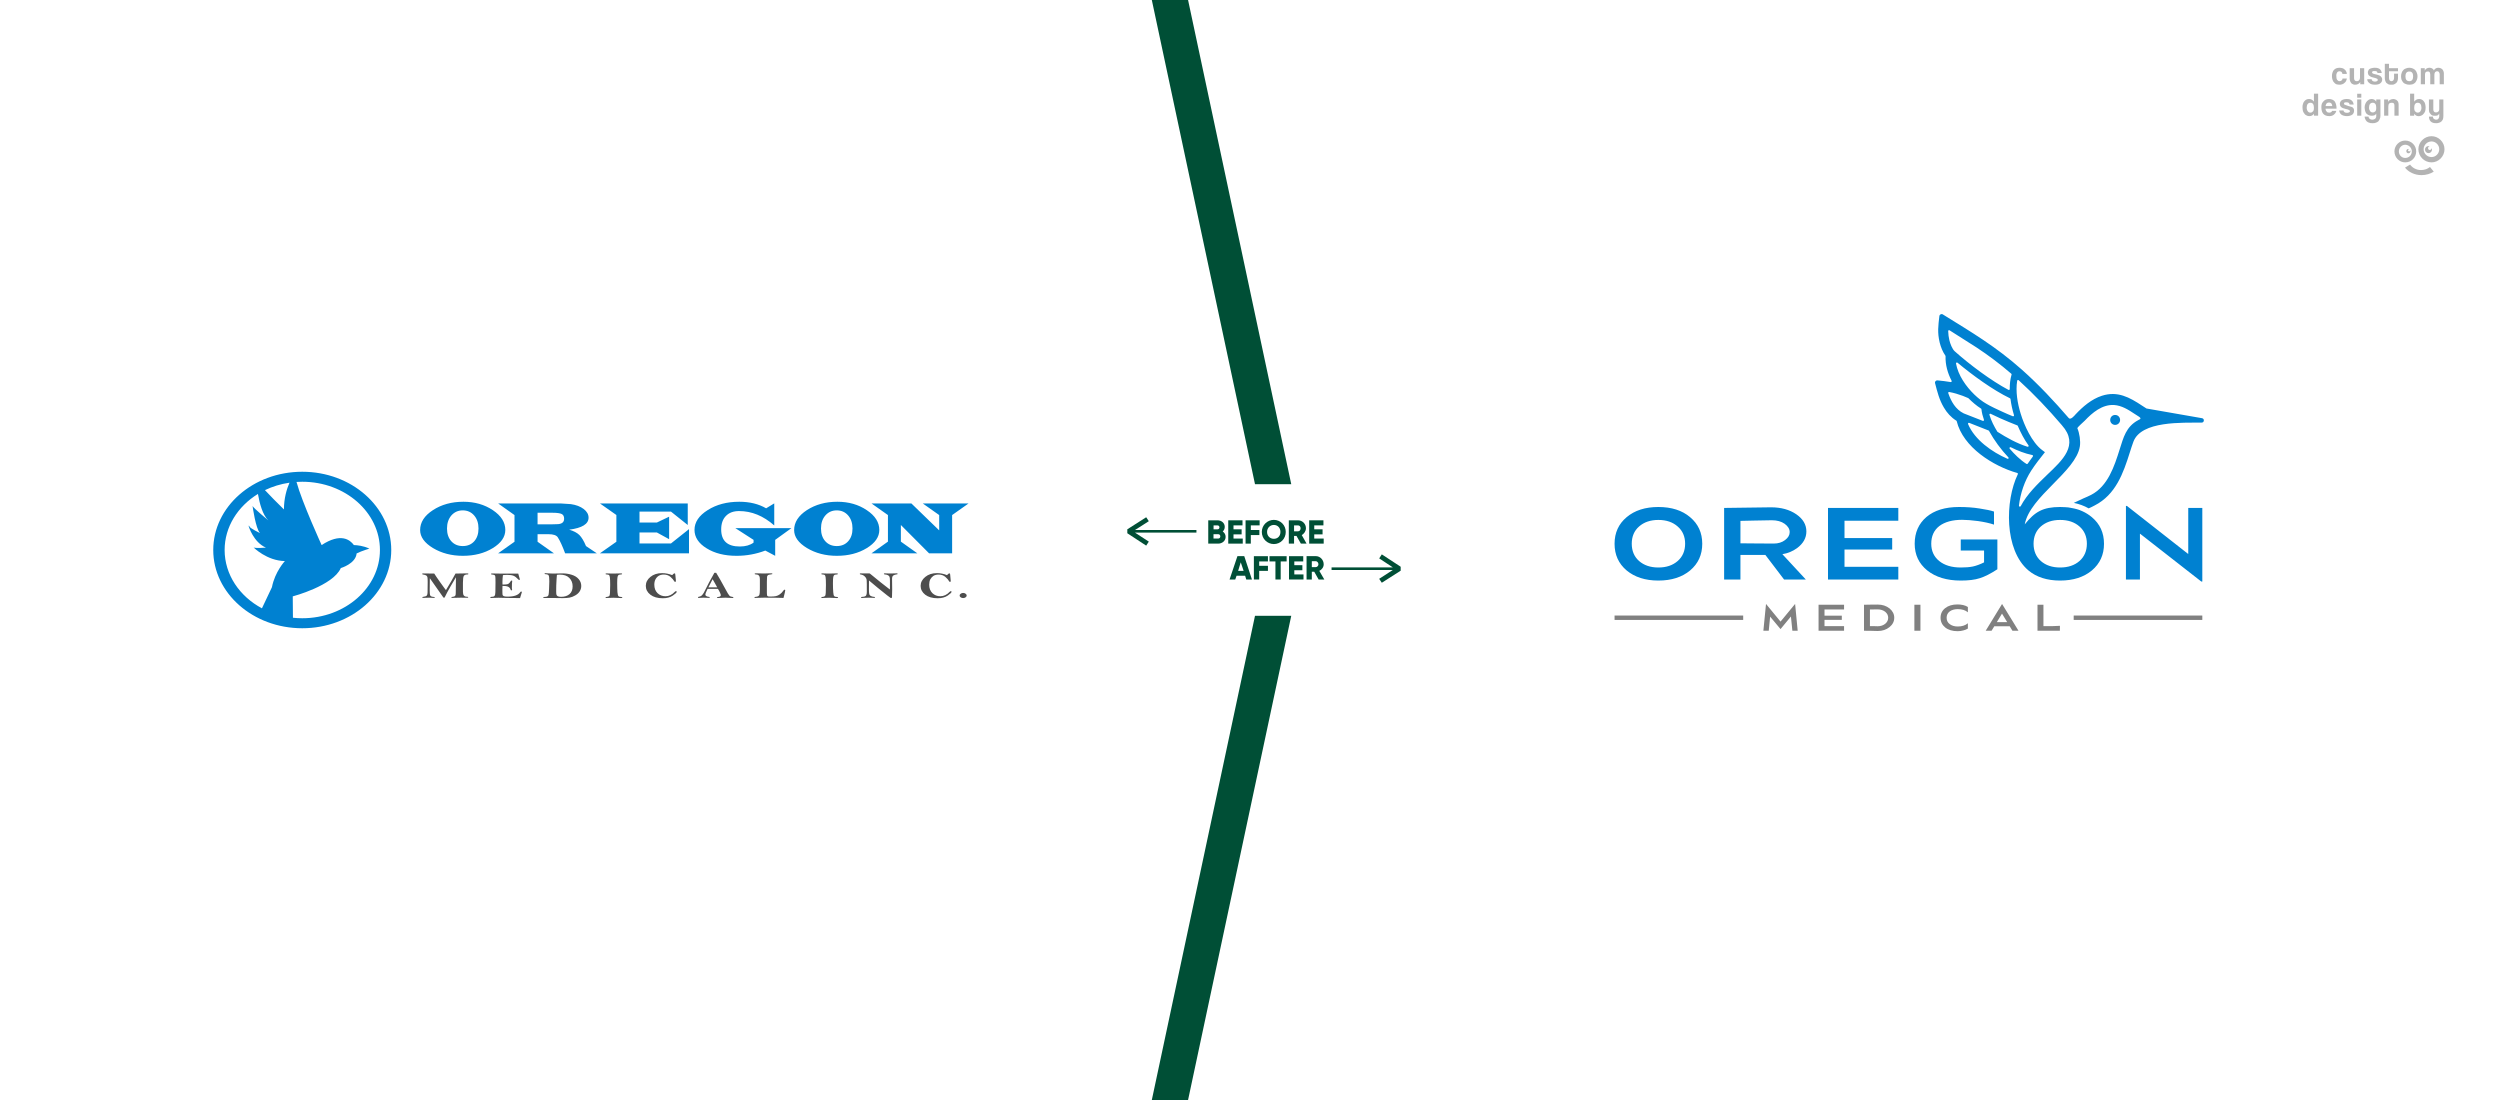 <?xml version="1.0" encoding="UTF-8"?>
<!DOCTYPE svg PUBLIC "-//W3C//DTD SVG 1.1//EN" "http://www.w3.org/Graphics/SVG/1.1/DTD/svg11.dtd">
<!-- Creator: CorelDRAW 2018 (64-Bit) -->
<svg xmlns="http://www.w3.org/2000/svg" xml:space="preserve" width="400px" height="176px" version="1.1" style="shape-rendering:geometricPrecision; text-rendering:geometricPrecision; image-rendering:optimizeQuality; fill-rule:evenodd; clip-rule:evenodd"
viewBox="0 0 400 176"
 xmlns:xlink="http://www.w3.org/1999/xlink">
 <defs>
  <style type="text/css">
   <![CDATA[
    .fil5 {fill:#004F36}
    .fil1 {fill:#0081D1}
    .fil2 {fill:gray}
    .fil4 {fill:#B3B3B3}
    .fil0 {fill:white}
    .fil6 {fill:#004F36;fill-rule:nonzero}
    .fil7 {fill:#4D4D4D;fill-rule:nonzero}
    .fil3 {fill:#B3B3B3;fill-rule:nonzero}
   ]]>
  </style>
 </defs>
 <g id="Layer_x0020_1">
  <g id="_1822720486288">
   <polygon class="fil0" points="0,0 400,0 400,176 0,176 "/>
   <g>
    <path class="fil1" d="M321.73 71.56c1.09,0.55 2.24,1 3.44,1.25 0.3,0.07 -0.08,0.45 -0.16,0.57l-0.58 0.81c-0.04,0.06 -0.12,0.08 -0.19,0.04 -1,-0.63 -1.93,-1.56 -2.69,-2.44 -0.1,-0.12 0.03,-0.3 0.18,-0.23zm-3.56 -2.68c0.03,0.01 0.06,0.03 0.07,0.06 0.82,1.5 1.93,3 3.1,4.24 0.11,0.11 -0.01,0.3 -0.16,0.22 -2.43,-1.06 -5.23,-3.01 -6.29,-5.55 -0.05,-0.12 0.07,-0.24 0.19,-0.19l3.09 1.22zm1.85 -1.96c0.91,0.4 1.83,0.79 2.76,1.15 0.03,0.02 0.07,0.04 0.07,0.08 0.46,1.08 1.02,2.16 1.71,3.11 0.08,0.11 -0.03,0.26 -0.17,0.22 -1.67,-0.53 -3.32,-1.45 -4.78,-2.38 -0.03,-0.01 -0.03,-0.03 -0.04,-0.04 -0.51,-0.83 -0.99,-1.76 -1.26,-2.69 -0.04,-0.12 0.09,-0.22 0.2,-0.16 0.5,0.25 1,0.48 1.51,0.71zm3.28 -0.76c-0.5,-1.61 -0.83,-3.57 -0.55,-5.24 0.01,-0.11 0.16,-0.17 0.24,-0.08 2.46,2.24 4.73,4.64 6.89,7.17l0.04 0.05c2.8,3.15 0.03,5.6 -2.34,7.87 -1.57,1.51 -3.25,3.13 -4.27,5.06 -0.09,0.14 -0.29,0.07 -0.28,-0.08 0.22,-1.94 0.9,-3.97 1.96,-5.6 0.65,-1.01 1.45,-2.03 2.2,-2.96l-0.45 -0.34c-1.63,-1.22 -2.87,-3.96 -3.44,-5.85zm-9.24 -2.82l0.87 0.36c0.61,0.61 1.3,1.21 2.03,1.67 0.04,0.02 0.06,0.06 0.07,0.1 0.06,0.58 0.21,1.15 0.4,1.69 0.05,0.11 -0.07,0.22 -0.18,0.18l-3.06 -1.2c-1.31,-0.65 -2.01,-1.9 -2.47,-3.24 -0.04,-0.1 0.06,-0.2 0.16,-0.18 0.76,0.14 1.45,0.35 2.18,0.62zm-0.86 -5.31c2.38,1.98 5.63,4.36 8.39,5.69 0.04,0.02 0.08,0.07 0.09,0.12 0.11,0.87 0.3,1.74 0.56,2.59 0.04,0.11 -0.08,0.21 -0.19,0.17 -0.54,-0.21 -1.06,-0.44 -1.58,-0.68 -0.58,-0.25 -2.18,-1.01 -2.66,-1.32 -0.67,-0.38 -1.34,-0.92 -1.9,-1.46 -1.35,-1.3 -2.61,-3.09 -2.95,-4.98 -0.02,-0.13 0.14,-0.21 0.24,-0.13zm3.01 -2.46c1.96,1.29 3.83,2.7 5.6,4.23 0.04,0.03 0.06,0.09 0.04,0.14 -0.22,0.75 -0.3,1.54 -0.29,2.31 0,0.12 -0.11,0.18 -0.21,0.13 -2.77,-1.47 -6.23,-4.06 -8.6,-6.18 -0.4,-0.36 -0.72,-1.22 -0.85,-1.76 -0.11,-0.47 -0.18,-0.97 -0.19,-1.47 -0.01,-0.11 0.12,-0.18 0.22,-0.12l4.28 2.72zm22.31 10.83c-0.45,-0.06 -0.84,0.26 -0.88,0.7 -0.06,0.44 0.26,0.83 0.69,0.88 0.44,0.05 0.84,-0.27 0.88,-0.7 0.05,-0.44 -0.26,-0.84 -0.69,-0.88zm1.63 26.32l0 -11.77 0.16 0 9.78 7.67 0.03 0 0 -7.35 2.25 0 0 11.77 -0.17 0 -9.77 -7.63 -0.04 0 0 7.31 -2.24 0zm-13.62 -8.48c-0.77,0.68 -1.16,1.61 -1.16,2.75 0,1.15 0.39,2.08 1.16,2.77 0.79,0.69 1.82,1.04 3.09,1.04 1.28,0 2.31,-0.35 3.1,-1.04 0.78,-0.69 1.18,-1.62 1.18,-2.77 0,-1.14 -0.4,-2.07 -1.18,-2.75 -0.79,-0.7 -1.82,-1.05 -3.1,-1.05 -1.27,0 -2.3,0.35 -3.09,1.05zm-20.18 2.76c0,-1.78 0.63,-3.21 1.88,-4.28 1.25,-1.06 2.98,-1.6 5.21,-1.6 1.16,0 2.26,0.07 3.3,0.24 1.02,0.15 1.8,0.32 2.3,0.49l0 2.09c-0.69,-0.24 -1.54,-0.42 -2.55,-0.57 -1.01,-0.13 -1.86,-0.2 -2.56,-0.2 -1.55,0 -2.76,0.34 -3.63,0.99 -0.87,0.67 -1.3,1.62 -1.3,2.84 0,1.14 0.42,2.07 1.27,2.76 0.85,0.69 2,1.04 3.45,1.04 0.75,0 1.4,-0.05 1.94,-0.16 0.54,-0.12 1.15,-0.34 1.79,-0.66l0 -1.9 -3.73 0 0 -1.77 5.86 0 0 4.77c-1.08,0.71 -2.01,1.18 -2.81,1.43 -0.79,0.26 -1.81,0.38 -3.05,0.38 -2.23,0 -4.02,-0.55 -5.36,-1.62 -1.34,-1.09 -2.01,-2.51 -2.01,-4.27zm-13.87 5.72l0 -11.45 11.25 0 0 2.05 -8.61 0 0 2.77 7.63 0 0 1.83 -7.63 0 0 2.77 8.61 0 0 2.03 -11.25 0zm-16.62 0l0 -11.45 3.7 -0.05 3.8 -0.05c1.61,0 2.96,0.37 4.04,1.11 1.08,0.74 1.62,1.66 1.62,2.75 0,1.05 -0.5,1.93 -1.49,2.67 -0.69,0.5 -1.48,0.83 -2.35,0.97l3.75 4.05 -3.48 0 -2.99 -3.93 -3.99 0 0 3.93 -2.61 0zm2.61 -5.79l2.27 0.02 3.06 0.02c0.71,0 1.33,-0.19 1.81,-0.56 0.49,-0.37 0.74,-0.79 0.74,-1.27 0,-0.5 -0.27,-0.94 -0.8,-1.33 -0.53,-0.38 -1.22,-0.57 -2.06,-0.57 -0.71,0 -1.63,0.02 -2.77,0.05l-2.25 0.05 0 3.59zm-16.22 -2.69c-0.78,0.68 -1.17,1.61 -1.17,2.75 0,1.15 0.39,2.08 1.17,2.77 0.79,0.69 1.82,1.04 3.09,1.04 1.28,0 2.3,-0.35 3.09,-1.04 0.79,-0.69 1.19,-1.62 1.19,-2.77 0,-1.14 -0.4,-2.07 -1.19,-2.75 -0.79,-0.7 -1.81,-1.05 -3.09,-1.05 -1.27,0 -2.3,0.35 -3.09,1.05zm61.3 -25.05c-4.23,-3.76 -8.05,-6 -12.71,-8.89 -0.21,-0.13 -0.51,0.01 -0.54,0.27 -0.18,1.55 -0.34,2.61 0.05,4.24 0.19,0.74 0.47,1.47 0.91,2.09 0.02,0.03 0.03,0.05 0.03,0.09 -0.05,1.37 0.34,2.73 0.97,3.94 0.05,0.1 -0.04,0.22 -0.16,0.2 -0.69,-0.13 -1.4,-0.19 -2.1,-0.27 -0.25,-0.03 -0.46,0.2 -0.39,0.45 0.36,1.38 0.66,2.63 1.4,3.88 0.5,0.86 1.16,1.59 1.99,2.11 0.04,0.02 0.06,0.05 0.07,0.08 1.02,4.18 5.82,7.19 9.69,8.3 0.09,0.03 0.14,0.12 0.09,0.2 -2.06,4.24 -2.18,12.12 1.7,15.39 1.28,1.07 2.98,1.62 5.07,1.62 2.1,0 3.8,-0.55 5.08,-1.62 1.29,-1.09 1.94,-2.51 1.94,-4.27 0,-1.75 -0.65,-3.17 -1.94,-4.25 -0.45,-0.38 -0.96,-0.7 -1.51,-0.95l-0.03 -0.01 0 0 -0.06 -0.03 -0.02 -0.01c-0.02,-0.01 -0.05,-0.01 -0.07,-0.02l0 -0.01c-0.03,0 -0.05,-0.01 -0.07,-0.02l-0.01 -0.01 -0.06 -0.02 -0.01 -0.01c-0.05,-0.01 -0.1,-0.03 -0.14,-0.06l-0.03 0c-0.02,0 -0.04,-0.02 -0.06,-0.02l-0.01 -0.01c-0.02,-0.01 -0.05,-0.01 -0.07,-0.02 -0.03,-0.01 -0.05,-0.02 -0.08,-0.03 -0.03,-0.01 -0.05,-0.01 -0.08,-0.02l-0.07 -0.02 -0.02 -0.01 -0.07 -0.02 -0.01 0c-0.02,0 -0.04,-0.01 -0.07,-0.02l-0.01 0c-0.02,-0.01 -0.04,-0.01 -0.07,-0.02l-0.01 0c-0.03,-0.01 -0.05,-0.02 -0.07,-0.02 -0.03,-0.01 -0.06,-0.01 -0.08,-0.02l-0.01 0 -0.08 -0.02 -0.01 0c-0.08,-0.02 -0.16,-0.04 -0.24,-0.05l-0.01 0 -0.01 0 -0.16 -0.03 -0.01 0 -0.07 -0.02 -0.02 0c-0.05,-0.01 -0.1,-0.01 -0.16,-0.03l-0.01 0c-0.02,-0.01 -0.06,-0.01 -0.08,-0.01l-0.02 -0.01c-0.02,0 -0.05,0 -0.07,-0.01l-0.02 0 -0.07 -0.01 -0.01 0c-0.03,0 -0.06,0 -0.08,-0.01l-0.01 0 -0.08 0 -0.01 -0.01 -0.09 0 -0.01 0c-0.03,-0.01 -0.06,-0.01 -0.08,-0.01l-0.01 0 -0.03 0c-0.27,-0.02 -0.54,-0.03 -0.83,-0.03 -2.75,0 -4.05,0.76 -5.66,2.78 0.82,-4.47 8.18,-8.41 8.82,-12.49 0.13,-0.84 -0.06,-2.11 -0.4,-2.88 -0.06,-0.13 0.96,-0.99 1.17,-1.21 1.22,-1.29 2.8,-2.63 4.7,-2.52 1.24,0.09 2.26,0.74 3.27,1.41 0.1,0.06 0.43,0.28 0.53,0.34 0.7,0.42 0.41,0.49 0.05,0.68 -1.94,1.05 -2.34,2.75 -2.96,4.69 -0.85,2.7 -1.88,5.87 -4.56,7.26 -0.4,0.21 -0.82,0.38 -1.23,0.56l-1.54 0.72c0.83,0.17 1.64,0.46 2.38,0.88 0.33,-0.15 0.65,-0.3 0.96,-0.47 3.36,-1.72 4.57,-5.14 5.62,-8.48 0.19,-0.58 0.36,-1.16 0.58,-1.73 1.26,-3.34 7.81,-3.02 10.91,-3.04 0.44,0 0.49,-0.64 0.06,-0.71l-8.88 -1.55c-0.24,-0.15 -0.48,-0.3 -0.7,-0.45 -2.03,-1.35 -3.94,-2.39 -6.43,-1.59 -1.67,0.54 -3.06,1.74 -4.24,3 -0.19,0.22 -0.77,0.91 -1.07,0.57 -2.33,-2.7 -4.78,-5.32 -7.45,-7.7zm-63.29 32.08c-1.29,-1.09 -1.93,-2.51 -1.93,-4.27 0,-1.75 0.64,-3.17 1.93,-4.25 1.29,-1.09 2.98,-1.63 5.08,-1.63 2.1,0 3.8,0.54 5.08,1.63 1.29,1.08 1.94,2.5 1.94,4.25 0,1.76 -0.65,3.18 -1.94,4.27 -1.28,1.07 -2.98,1.62 -5.08,1.62 -2.1,0 -3.79,-0.55 -5.08,-1.62z"/>
    <path class="fil2" d="M290.97 100.92l0 -4.16 4.08 0 0 0.75 -3.13 0 0 1 2.77 0 0 0.67 -2.77 0 0 1 3.13 0 0 0.74 -4.08 0zm8.22 -0.74l0.58 0 0.65 0.02c0.49,0 0.9,-0.14 1.22,-0.4 0.32,-0.27 0.47,-0.59 0.47,-0.96 0,-0.36 -0.15,-0.68 -0.47,-0.95 -0.32,-0.25 -0.73,-0.39 -1.22,-0.39l-0.65 0.01 -0.58 0.01 0 2.66zm-0.95 0.74l0 -4.16 1.07 -0.02 1.12 -0.01c0.76,0 1.38,0.21 1.9,0.62 0.5,0.42 0.75,0.91 0.75,1.49 0,0.58 -0.25,1.08 -0.75,1.49 -0.52,0.42 -1.14,0.63 -1.9,0.63 -0.27,0 -0.64,-0.01 -1.12,-0.03l-1.07 -0.01zm8.06 -4.16l0.97 0 0 4.16 -0.97 0 0 -4.16zm4.94 3.64c-0.49,-0.4 -0.75,-0.91 -0.75,-1.56 0,-0.64 0.25,-1.16 0.74,-1.54 0.49,-0.39 1.15,-0.59 1.96,-0.59 0.31,0 0.62,0.03 0.92,0.1 0.3,0.07 0.55,0.17 0.75,0.31l0 0.85c-0.39,-0.34 -0.93,-0.51 -1.62,-0.51 -0.53,0 -0.96,0.13 -1.29,0.37 -0.33,0.25 -0.49,0.59 -0.49,1.01 0,0.43 0.16,0.77 0.5,1.02 0.33,0.25 0.76,0.38 1.29,0.38 0.68,0 1.21,-0.18 1.61,-0.52l0 0.85c-0.2,0.13 -0.45,0.23 -0.74,0.3 -0.28,0.08 -0.58,0.12 -0.9,0.12 -0.82,0 -1.49,-0.2 -1.98,-0.59zm8.25 -0.86l1.66 0 -0.83 -1.36 -0.83 1.36zm-1.78 1.38l2.61 -4.27 0.02 0 2.62 4.27 -0.97 0 -0.44 -0.72 -2.46 0 -0.44 0.72 -0.94 0zm8.29 0l0 -4.16 0.95 0 0 3.42 1.45 0 1.19 -0.05 -0.01 0.79 -3.58 0zm-47.09 -2.43l-20.58 0 0 0.7 20.58 0 0 -0.7zm52.88 0.7l20.58 0 0 -0.7 -20.58 0 0 0.7zm-49.65 1.73l0.42 -4.27 0.02 0 2.3 2.8 0.01 0 2.31 -2.8 0.02 0 0.41 4.27 -0.85 0 -0.23 -2.26 -0.02 0 -1.64 1.99 -0.01 0 -1.66 -1.99 -0.22 2.26 -0.86 0z"/>
   </g>
   <g>
    <path class="fil3" d="M375.5 12.57c-0.04,0.14 -0.07,0.28 -0.14,0.42 -0.07,0.1 -0.15,0.21 -0.25,0.28 -0.1,0.11 -0.25,0.18 -0.35,0.21 -0.14,0.07 -0.32,0.07 -0.46,0.07 -0.17,0 -0.31,-0.03 -0.49,-0.07 -0.14,-0.07 -0.24,-0.14 -0.35,-0.28 -0.11,-0.1 -0.21,-0.25 -0.25,-0.42 -0.07,-0.18 -0.1,-0.39 -0.1,-0.6 0,-0.25 0.03,-0.42 0.1,-0.6 0.04,-0.18 0.14,-0.32 0.25,-0.42 0.1,-0.11 0.21,-0.18 0.39,-0.25 0.14,-0.03 0.28,-0.07 0.49,-0.07 0.14,0 0.31,0.04 0.45,0.07 0.14,0.04 0.25,0.11 0.35,0.21 0.11,0.07 0.18,0.18 0.25,0.32 0.07,0.1 0.1,0.25 0.1,0.39l-0.7 0c0,-0.11 -0.07,-0.22 -0.14,-0.32 -0.1,-0.07 -0.21,-0.11 -0.35,-0.11 -0.07,0 -0.14,0.04 -0.17,0.04 -0.07,0.03 -0.15,0.07 -0.18,0.14 -0.03,0.03 -0.07,0.14 -0.1,0.21 -0.04,0.11 -0.04,0.21 -0.04,0.35 0,0.32 0.04,0.5 0.14,0.64 0.11,0.14 0.21,0.21 0.35,0.21 0.14,0 0.25,-0.04 0.35,-0.11 0.08,-0.07 0.15,-0.17 0.15,-0.31l0.7 0 0 0z"/>
    <path id="_1" class="fil3" d="M377.64 13.48l0 -0.35c-0.18,0.28 -0.46,0.42 -0.81,0.42 -0.1,0 -0.25,0 -0.35,-0.07 -0.11,-0.03 -0.18,-0.1 -0.28,-0.17 -0.07,-0.11 -0.11,-0.18 -0.18,-0.32 -0.03,-0.11 -0.07,-0.25 -0.07,-0.39l0 -1.69 0.7 0 0 1.59c0,0.31 0.14,0.49 0.42,0.49 0.18,0 0.32,-0.04 0.39,-0.18 0.11,-0.1 0.14,-0.24 0.14,-0.42l0 -1.48 0.67 0 0 2.57 -0.63 0z"/>
    <path id="_2" class="fil3" d="M380.41 11.69c-0.03,-0.11 -0.07,-0.22 -0.14,-0.25 -0.07,-0.07 -0.18,-0.07 -0.35,-0.07 -0.14,0 -0.21,0 -0.28,0.03 -0.07,0.04 -0.11,0.11 -0.11,0.18 0,0.07 0.04,0.14 0.11,0.17 0.07,0.04 0.17,0.08 0.31,0.11 0.14,0.03 0.28,0.07 0.42,0.1 0.11,0.04 0.25,0.08 0.32,0.11 0.14,0.07 0.25,0.14 0.32,0.25 0.07,0.1 0.14,0.21 0.14,0.38 0,0.29 -0.11,0.5 -0.32,0.64 -0.17,0.14 -0.46,0.21 -0.81,0.21 -0.42,0 -0.7,-0.07 -0.91,-0.25 -0.24,-0.17 -0.35,-0.38 -0.35,-0.63l0.7 0c0,0.1 0.07,0.21 0.14,0.28 0.11,0.07 0.25,0.11 0.39,0.11 0.14,0 0.24,-0.04 0.31,-0.07 0.11,-0.04 0.14,-0.11 0.14,-0.22 0,-0.07 -0.03,-0.14 -0.1,-0.17 -0.11,-0.04 -0.18,-0.07 -0.28,-0.11 -0.25,-0.07 -0.42,-0.1 -0.53,-0.14 -0.14,-0.03 -0.24,-0.1 -0.35,-0.17 -0.11,-0.07 -0.21,-0.14 -0.25,-0.25 -0.03,-0.1 -0.07,-0.21 -0.07,-0.32 0,-0.1 0,-0.21 0.07,-0.31 0.04,-0.07 0.07,-0.18 0.18,-0.25 0.07,-0.07 0.21,-0.1 0.35,-0.14 0.11,-0.03 0.28,-0.07 0.49,-0.07 0.35,0 0.63,0.07 0.81,0.21 0.17,0.14 0.28,0.35 0.32,0.63l-0.67 0 0 0.01z"/>
    <path id="_3" class="fil3" d="M383.05 11.79l0.63 0 0 0.74c0,0.14 -0.04,0.28 -0.07,0.39 -0.04,0.14 -0.11,0.24 -0.18,0.32 -0.1,0.1 -0.21,0.17 -0.35,0.24 -0.11,0.07 -0.28,0.07 -0.46,0.07 -0.17,0 -0.35,0 -0.49,-0.07 -0.1,-0.07 -0.21,-0.14 -0.31,-0.21 -0.07,-0.11 -0.14,-0.21 -0.18,-0.35 -0.03,-0.11 -0.07,-0.25 -0.07,-0.39l0 -2.32 0.67 0 0 0.7 1.44 0 0 0.49 -1.44 0 0 1.06c0,0.18 0.03,0.28 0.1,0.39 0.07,0.07 0.14,0.14 0.28,0.14 0.15,0 0.25,-0.07 0.32,-0.14 0.07,-0.11 0.11,-0.21 0.11,-0.39l0 -0.67 0 0z"/>
    <path id="_4" class="fil3" d="M385.5 12.99c0.39,0 0.6,-0.25 0.6,-0.78 0,-0.52 -0.21,-0.77 -0.6,-0.77 -0.42,0 -0.63,0.25 -0.63,0.77 0,0.53 0.21,0.78 0.63,0.78zm0 0.56c-0.21,0 -0.42,-0.03 -0.56,-0.1 -0.17,-0.04 -0.31,-0.14 -0.42,-0.25 -0.11,-0.14 -0.21,-0.28 -0.28,-0.46 -0.04,-0.14 -0.07,-0.35 -0.07,-0.53 0,-0.21 0.03,-0.38 0.1,-0.56 0.04,-0.17 0.14,-0.31 0.25,-0.42 0.1,-0.14 0.24,-0.21 0.42,-0.28 0.17,-0.07 0.35,-0.11 0.56,-0.11 0.18,0 0.39,0.04 0.53,0.11 0.17,0.07 0.31,0.14 0.42,0.28 0.1,0.1 0.18,0.25 0.24,0.42 0.08,0.18 0.11,0.35 0.11,0.56 0,0.22 -0.03,0.39 -0.11,0.57 -0.06,0.14 -0.14,0.28 -0.24,0.42 -0.1,0.11 -0.25,0.21 -0.42,0.28 -0.18,0.04 -0.35,0.07 -0.53,0.07l0 0z"/>
    <path id="_5" class="fil3" d="M390.35 13.48l0 -1.55c0,-0.17 -0.04,-0.28 -0.11,-0.38 -0.07,-0.11 -0.17,-0.15 -0.31,-0.15 -0.11,0 -0.22,0.04 -0.32,0.15 -0.07,0.1 -0.11,0.24 -0.11,0.42l0 1.51 -0.66 0 0 -1.55c0,-0.1 -0.04,-0.17 -0.04,-0.24 0,-0.07 -0.03,-0.11 -0.07,-0.14 -0.03,-0.07 -0.07,-0.07 -0.14,-0.11 -0.03,0 -0.1,0 -0.17,0 -0.28,0 -0.42,0.14 -0.42,0.49l0 1.55 -0.67 0 0 -2.57 0.63 0 0 0.39c0.1,-0.18 0.17,-0.28 0.32,-0.35 0.1,-0.07 0.28,-0.11 0.42,-0.11 0.1,0 0.17,0 0.24,0.04 0.07,0 0.14,0.03 0.18,0.07 0.07,0.03 0.1,0.07 0.17,0.1 0.04,0.07 0.07,0.14 0.14,0.22 0.07,-0.15 0.14,-0.25 0.28,-0.32 0.11,-0.07 0.25,-0.11 0.43,-0.11 0.1,0 0.24,0.04 0.35,0.07 0.1,0.04 0.21,0.11 0.28,0.18 0.07,0.07 0.14,0.18 0.17,0.28 0.04,0.11 0.08,0.21 0.08,0.35l0 1.76 -0.67 0 0 0z"/>
    <path id="_6" class="fil3" d="M369.67 18.02c0.17,0 0.28,-0.07 0.42,-0.21 0.11,-0.14 0.14,-0.32 0.14,-0.53 0,-0.56 -0.17,-0.84 -0.56,-0.84 -0.39,0 -0.6,0.28 -0.6,0.81 0,0.21 0.07,0.42 0.18,0.56 0.1,0.14 0.24,0.21 0.42,0.21l0 0zm0.56 0.49l0 -0.31c-0.17,0.24 -0.39,0.38 -0.74,0.38 -0.14,0 -0.31,-0.03 -0.42,-0.1 -0.14,-0.07 -0.28,-0.14 -0.35,-0.28 -0.11,-0.11 -0.18,-0.25 -0.25,-0.43 -0.03,-0.17 -0.07,-0.35 -0.07,-0.59 0,-0.18 0,-0.36 0.07,-0.53 0.04,-0.18 0.11,-0.32 0.21,-0.43 0.08,-0.1 0.18,-0.21 0.32,-0.28 0.14,-0.07 0.28,-0.1 0.46,-0.1 0.31,0 0.56,0.14 0.77,0.42l0 -1.27 0.67 0 0 3.52 -0.67 0 0 0z"/>
    <path id="_7" class="fil3" d="M373.15 16.97c0,-0.11 0,-0.18 -0.04,-0.25 -0.03,-0.07 -0.07,-0.14 -0.1,-0.18 -0.08,-0.07 -0.11,-0.1 -0.18,-0.1 -0.07,-0.04 -0.14,-0.04 -0.21,-0.04 -0.14,0 -0.25,0.04 -0.35,0.14 -0.11,0.11 -0.14,0.25 -0.18,0.43l1.06 0 0 0zm-1.06 0.42c0,0.21 0.07,0.35 0.18,0.46 0.1,0.14 0.21,0.17 0.38,0.17 0.11,0 0.21,0 0.32,-0.07 0.07,-0.03 0.14,-0.1 0.14,-0.21l0.7 0c-0.07,0.28 -0.21,0.46 -0.42,0.63 -0.18,0.14 -0.42,0.21 -0.7,0.21 -0.85,0 -1.27,-0.49 -1.27,-1.4 0,-0.21 0,-0.39 0.07,-0.57 0.07,-0.14 0.14,-0.28 0.25,-0.38 0.1,-0.14 0.24,-0.21 0.38,-0.29 0.15,-0.06 0.32,-0.1 0.53,-0.1 0.39,0 0.7,0.14 0.91,0.39 0.18,0.28 0.29,0.67 0.29,1.16l-1.76 0 0 0z"/>
    <path id="_8" class="fil3" d="M375.92 16.72c0,-0.14 -0.07,-0.21 -0.14,-0.28 -0.07,-0.04 -0.18,-0.07 -0.35,-0.07 -0.11,0 -0.22,0 -0.29,0.03 -0.07,0.04 -0.1,0.11 -0.1,0.18 0,0.07 0.03,0.14 0.1,0.17 0.07,0.04 0.18,0.07 0.32,0.11 0.14,0.07 0.28,0.1 0.42,0.14 0.14,0.03 0.25,0.07 0.35,0.1 0.14,0.04 0.25,0.11 0.32,0.22 0.07,0.1 0.1,0.24 0.1,0.38 0,0.28 -0.1,0.49 -0.28,0.64 -0.21,0.14 -0.49,0.24 -0.84,0.24 -0.42,0 -0.7,-0.1 -0.91,-0.24 -0.21,-0.18 -0.32,-0.39 -0.35,-0.67l0.7 0c0,0.14 0.07,0.21 0.14,0.28 0.1,0.07 0.24,0.1 0.42,0.1 0.11,0 0.21,-0.03 0.32,-0.07 0.07,-0.03 0.14,-0.1 0.14,-0.17 0,-0.11 -0.07,-0.18 -0.14,-0.21 -0.07,-0.04 -0.18,-0.07 -0.28,-0.11 -0.22,-0.03 -0.39,-0.1 -0.53,-0.14 -0.14,-0.03 -0.25,-0.07 -0.35,-0.14 -0.11,-0.07 -0.21,-0.18 -0.25,-0.28 -0.03,-0.07 -0.07,-0.18 -0.07,-0.32 0,-0.1 0.04,-0.21 0.07,-0.28 0.04,-0.11 0.11,-0.18 0.18,-0.25 0.1,-0.07 0.21,-0.14 0.35,-0.17 0.14,-0.04 0.28,-0.07 0.49,-0.07 0.39,0 0.63,0.07 0.81,0.24 0.17,0.14 0.28,0.36 0.31,0.64l-0.66 0 0 0z"/>
    <path id="_9" class="fil3" d="M377.15 18.51l0 -2.6 0.66 0 0 2.6 -0.66 0zm0 -2.88l0 -0.63 0.66 0 0 0.63 -0.66 0z"/>
    <path id="_10" class="fil3" d="M379.64 17.99c0.17,0 0.31,-0.07 0.42,-0.18 0.11,-0.14 0.14,-0.32 0.14,-0.53 0,-0.56 -0.17,-0.84 -0.56,-0.84 -0.39,0 -0.6,0.28 -0.6,0.81 0,0.21 0.07,0.39 0.18,0.53 0.1,0.14 0.24,0.21 0.42,0.21l0 0zm0.56 0.17c-0.03,0.11 -0.14,0.21 -0.28,0.29 -0.11,0.03 -0.28,0.07 -0.42,0.07 -0.21,0 -0.39,-0.04 -0.53,-0.11 -0.17,-0.07 -0.28,-0.17 -0.38,-0.28 -0.08,-0.14 -0.15,-0.28 -0.18,-0.42 -0.03,-0.18 -0.07,-0.36 -0.07,-0.5 0,-0.21 0.03,-0.38 0.1,-0.56 0.07,-0.17 0.15,-0.32 0.25,-0.42 0.1,-0.11 0.21,-0.21 0.35,-0.29 0.14,-0.06 0.28,-0.1 0.42,-0.1 0.32,0 0.57,0.14 0.74,0.42l0 -0.35 0.67 0 0 2.61c0,0.21 -0.04,0.38 -0.11,0.52 -0.07,0.14 -0.14,0.29 -0.24,0.39 -0.14,0.11 -0.28,0.18 -0.42,0.21 -0.14,0.07 -0.32,0.07 -0.49,0.07 -0.18,0 -0.36,0 -0.5,-0.07 -0.17,-0.03 -0.31,-0.1 -0.42,-0.21 -0.1,-0.07 -0.17,-0.21 -0.24,-0.35 -0.07,-0.11 -0.11,-0.28 -0.11,-0.42l0.63 0c0,0.14 0.07,0.28 0.18,0.35 0.1,0.07 0.24,0.14 0.38,0.14 0.22,0 0.36,-0.07 0.5,-0.14 0.1,-0.11 0.17,-0.25 0.17,-0.43l0 -0.42 0 0z"/>
    <path id="_11" class="fil3" d="M383.11 18.51l0 -1.58c0,-0.18 -0.03,-0.32 -0.1,-0.39 -0.07,-0.07 -0.17,-0.1 -0.35,-0.1 -0.35,0 -0.53,0.17 -0.53,0.6l0 1.47 -0.67 0 0 -2.6 0.64 0 0 0.39c0.07,-0.14 0.17,-0.25 0.31,-0.32 0.14,-0.07 0.32,-0.14 0.53,-0.14 0.1,0 0.21,0.03 0.31,0.07 0.11,0.03 0.22,0.1 0.29,0.18 0.07,0.07 0.14,0.14 0.17,0.24 0.04,0.11 0.07,0.25 0.07,0.39l0 1.79 -0.67 0 0 0z"/>
    <path id="_12" class="fil3" d="M386.84 18.02c0.17,0 0.31,-0.07 0.42,-0.21 0.1,-0.14 0.17,-0.35 0.17,-0.56 0,-0.53 -0.21,-0.81 -0.59,-0.81 -0.39,0 -0.57,0.28 -0.57,0.84 0,0.21 0.04,0.39 0.14,0.53 0.15,0.14 0.25,0.21 0.43,0.21l0 0zm-1.23 0.49l0 -3.52 0.66 0 0 1.27c0.22,-0.28 0.46,-0.42 0.78,-0.42 0.17,0 0.31,0.03 0.45,0.1 0.14,0.07 0.25,0.18 0.32,0.29 0.1,0.1 0.17,0.24 0.21,0.42 0.03,0.17 0.07,0.35 0.07,0.53 0,0.24 -0.03,0.42 -0.07,0.6 -0.07,0.17 -0.14,0.31 -0.25,0.42 -0.1,0.14 -0.21,0.21 -0.35,0.28 -0.14,0.07 -0.28,0.11 -0.42,0.11 -0.35,0 -0.56,-0.14 -0.74,-0.39l0 0.32 -0.66 0 0 -0.01z"/>
    <path id="_13" class="fil3" d="M390.28 18.16c-0.04,0.11 -0.14,0.21 -0.25,0.29 -0.14,0.07 -0.28,0.07 -0.46,0.07 -0.14,0 -0.24,0 -0.38,-0.04 -0.11,-0.07 -0.21,-0.1 -0.28,-0.21 -0.07,-0.07 -0.14,-0.18 -0.21,-0.28 -0.04,-0.11 -0.07,-0.25 -0.07,-0.39l0 -1.69 0.7 0 0 1.59c0,0.31 0.14,0.49 0.42,0.49 0.17,0 0.28,-0.04 0.39,-0.14 0.1,-0.11 0.14,-0.21 0.14,-0.36l0 -1.58 0.66 0 0 2.67c0,0.18 -0.03,0.32 -0.07,0.5 -0.07,0.14 -0.14,0.24 -0.24,0.35 -0.11,0.1 -0.25,0.18 -0.39,0.21 -0.14,0.07 -0.31,0.07 -0.45,0.07 -0.39,0 -0.67,-0.07 -0.88,-0.28 -0.18,-0.18 -0.28,-0.46 -0.28,-0.77l0.63 0c0,0.14 0.07,0.28 0.14,0.35 0.1,0.07 0.24,0.14 0.42,0.14 0.04,0 0.11,-0.04 0.18,-0.04 0.03,-0.03 0.1,-0.07 0.14,-0.1 0.03,-0.07 0.07,-0.14 0.1,-0.21 0.04,-0.04 0.04,-0.14 0.04,-0.21l0 -0.43z"/>
    <path class="fil4" d="M388.56 23.37c-0.32,0 -0.56,0.25 -0.56,0.56 0,0.32 0.24,0.57 0.56,0.57 0.31,0 0.56,-0.25 0.56,-0.57 0,-0.1 -0.04,-0.17 -0.07,-0.24 0,0 0,0 0,0.03 0,0.14 -0.14,0.28 -0.28,0.28 -0.18,0 -0.28,-0.14 -0.28,-0.28 0,-0.17 0.1,-0.31 0.28,-0.31 0,0 0,0 0,0 -0.07,0 -0.14,-0.04 -0.21,-0.04l0 0zm-1.2 3.84c-0.73,0 -1.37,-0.35 -1.75,-0.88l-0.81 0.49c0.56,0.71 1.54,1.2 2.63,1.2 0.74,0 1.44,-0.21 1.97,-0.56l-0.6 -0.74c-0.39,0.31 -0.88,0.49 -1.44,0.49l0 0zm-4.25 -2.99c0,-0.95 0.78,-1.73 1.72,-1.73 0.99,0 1.76,0.78 1.76,1.73 0,0.98 -0.77,1.76 -1.76,1.76 -0.94,0 -1.72,-0.78 -1.72,-1.76zm1.72 -1.06c-0.56,0 -1.01,0.49 -1.01,1.06 0,0.6 0.45,1.05 1.01,1.05 0.6,0 1.06,-0.45 1.06,-1.05 0,-0.56 -0.46,-1.06 -1.06,-1.06zm2.11 0.71c0,-1.13 0.95,-2.08 2.11,-2.08 1.12,0 2.07,0.95 2.07,2.08 0,1.16 -0.95,2.11 -2.07,2.11 -1.16,0 -2.11,-0.95 -2.11,-2.11zm2.11 -1.24c-0.7,0 -1.27,0.57 -1.27,1.24 0,0.7 0.56,1.26 1.27,1.26 0.66,0 1.23,-0.56 1.23,-1.26 0,-0.67 -0.57,-1.24 -1.23,-1.24zm-3.72 1.2c-0.18,0 -0.32,0.14 -0.32,0.35 0,0.18 0.14,0.35 0.32,0.35 0.21,0 0.35,-0.17 0.35,-0.35 0,-0.07 0,-0.1 -0.04,-0.14l0 0c0,0.11 -0.07,0.18 -0.17,0.18 -0.11,0 -0.18,-0.07 -0.18,-0.18 0,-0.1 0.07,-0.17 0.18,-0.17 -0.04,-0.04 -0.07,-0.04 -0.14,-0.04l0 0z"/>
   </g>
   <path class="fil5" d="M206.6 77.47l-16.51 -77.47 -5.8 0 16.51 77.47 5.8 0zm-5.8 21.06l-16.51 77.47 5.8 0 16.51 -77.47 -5.8 0z"/>
   <g>
    <path class="fil6" d="M195.64 85.04c0.18,-0.17 0.32,-0.42 0.32,-0.74 0,-0.63 -0.53,-1.05 -1.16,-1.05l-1.48 0 0 3.73 1.58 0c0.64,0 1.2,-0.43 1.2,-1.09 0,-0.39 -0.21,-0.67 -0.46,-0.85l0 0zm-0.84 -0.98c0.17,0 0.31,0.14 0.31,0.31 0,0.22 -0.14,0.32 -0.31,0.32l-0.63 0 0 -0.63 0.63 0zm0.1 2.11l-0.74 0 0 -0.7 0.74 0c0.21,0 0.35,0.14 0.35,0.35 0,0.21 -0.14,0.35 -0.35,0.35l0 0z"/>
    <polygon id="_1_0" class="fil6" points="197.36,86.17 197.36,85.5 198.66,85.5 198.66,84.69 197.36,84.69 197.36,84.06 198.8,84.06 198.8,83.25 196.52,83.25 196.52,86.98 198.84,86.98 198.84,86.17 "/>
    <polygon id="_2_1" class="fil6" points="201.54,84.06 201.54,83.25 199.29,83.25 199.29,86.98 200.13,86.98 200.13,85.61 201.5,85.61 201.5,84.8 200.13,84.8 200.13,84.06 "/>
    <path id="_3_2" class="fil6" d="M203.82 87.05c1.05,0 1.9,-0.84 1.9,-1.94 0,-1.09 -0.85,-1.93 -1.9,-1.93 -1.05,0 -1.93,0.84 -1.93,1.93 0,1.1 0.88,1.94 1.93,1.94zm0 -0.84c-0.6,0 -1.09,-0.43 -1.09,-1.1 0,-0.66 0.49,-1.12 1.09,-1.12 0.6,0 1.05,0.46 1.05,1.12 0,0.67 -0.45,1.1 -1.05,1.1z"/>
    <path id="_4_3" class="fil6" d="M208.14 86.98l0.91 0 -0.77 -1.37c0.38,-0.21 0.67,-0.64 0.67,-1.09 0,-0.71 -0.57,-1.27 -1.27,-1.27l-1.47 0 0 3.73 0.84 0 0 -1.23 0.39 0 0.7 1.23zm-1.09 -2.92l0.63 0c0.25,0 0.42,0.21 0.42,0.46 0,0.28 -0.17,0.49 -0.42,0.49l-0.63 0 0 -0.95z"/>
    <polygon id="_5_4" class="fil6" points="210.28,86.17 210.28,85.5 211.61,85.5 211.61,84.69 210.28,84.69 210.28,84.06 211.75,84.06 211.75,83.25 209.47,83.25 209.47,86.98 211.79,86.98 211.79,86.17 "/>
    <path class="fil6" d="M199.4 92.72l0.91 0 -1.23 -3.74 -1.09 0 -1.26 3.74 0.91 0 0.21 -0.6 1.37 0 0.18 0.6zm-1.3 -1.38l0.42 -1.37 0.46 1.37 -0.88 0 0 0z"/>
    <polygon id="_1_5" class="fil6" points="202.87,89.83 202.87,88.99 200.62,88.99 200.62,92.72 201.47,92.72 201.47,91.34 202.87,91.34 202.87,90.53 201.47,90.53 201.47,89.83 "/>
    <polygon id="_2_6" class="fil6" points="205.86,88.99 203.12,88.99 203.12,89.83 204.07,89.83 204.07,92.72 204.91,92.72 204.91,89.83 205.86,89.83 "/>
    <polygon id="_3_7" class="fil6" points="207.09,91.91 207.09,91.24 208.38,91.24 208.38,90.43 207.09,90.43 207.09,89.83 208.52,89.83 208.52,88.99 206.24,88.99 206.24,92.72 208.56,92.72 208.56,91.91 "/>
    <path id="_4_8" class="fil6" d="M210.98 92.72l0.91 0 -0.8 -1.38c0.42,-0.21 0.7,-0.6 0.7,-1.05 0,-0.71 -0.56,-1.31 -1.27,-1.31l-1.47 0 0 3.74 0.84 0 0 -1.24 0.39 0 0.7 1.24 0 0zm-1.09 -2.93l0.63 0c0.22,0 0.43,0.22 0.43,0.5 0,0.24 -0.21,0.45 -0.43,0.45l-0.63 0 0 -0.95z"/>
    <path class="fil6" d="M183.6 86.98l0.21 -0.32 -2.21 -1.44 9.83 0 0 -0.42 -9.83 0 2.21 -1.41 -0.42 -0.63 -3.02 1.93 0 0.63 0 0 3.02 1.98 0.21 -0.32zm-2.81 -2.29l0 0 0 0z"/>
    <path class="fil6" d="M220.88 92.93l-0.21 -0.32 2.18 -1.41 -9.8 0 0 -0.42 9.8 0 -2.18 -1.44 0.42 -0.64 3.02 1.98 0 0.63 0 0 -3.02 1.93 -0.21 -0.31zm2.81 -2.25l0 0 0 0z"/>
   </g>
   <g>
    <path class="fil1" d="M80.85 84.79c0,-1.21 -0.66,-2.27 -1.99,-3.16 -1.34,-0.9 -2.91,-1.35 -4.71,-1.35 -1.89,0 -3.52,0.45 -4.88,1.34 -1.37,0.89 -2.05,1.95 -2.05,3.19 0,1.09 0.69,2.05 2.06,2.88 1.37,0.82 2.96,1.24 4.78,1.24 1.84,0 3.44,-0.41 4.78,-1.23 1.34,-0.82 2.01,-1.79 2.01,-2.91zm-4.99 -2.32c0.47,0.54 0.7,1.24 0.7,2.09 0,0.85 -0.23,1.53 -0.68,2.04 -0.46,0.51 -1.07,0.77 -1.84,0.77 -0.76,0 -1.37,-0.26 -1.83,-0.77 -0.46,-0.51 -0.69,-1.19 -0.69,-2.04 0,-0.86 0.24,-1.55 0.7,-2.09 0.48,-0.54 1.08,-0.81 1.82,-0.81 0.74,0 1.35,0.27 1.82,0.81zm18.31 0.36c0,-0.53 -0.26,-0.99 -0.78,-1.39 -0.53,-0.4 -1.21,-0.66 -2.05,-0.78l-1.67 -0.11 -1.31 0 -8.66 0 2.62 1.86 0 4.27 -2.62 1.85 8.93 0 -2.62 -1.85 0 -1.21 1.74 0c0.78,0 1.29,0.17 1.5,0.51 0.35,0.54 0.74,1.39 1.17,2.55l5.07 0 -1.73 -1.16c-0.34,-0.82 -0.7,-1.41 -1.07,-1.78 -0.38,-0.36 -0.92,-0.64 -1.62,-0.84 2.07,-0.27 3.1,-0.91 3.1,-1.92zm-8.16 1.06l0 -1.85 2.35 0c0.75,0 1.25,0.07 1.51,0.2 0.26,0.13 0.39,0.38 0.39,0.76 0,0.58 -0.4,0.87 -1.18,0.87l-0.73 0.02 -2.34 0zm16.31 -0.28l0 -1.75 5.04 0 2.68 2.14 0 -3.45 -14.05 0 2.63 1.85 0 4.28 -2.63 1.85 14.25 0 0 -3.87 -2.88 2.29 -5.04 0 0 -1.76 2.77 0 1.97 1.08 0 -3.6 -1.97 0.94 -2.77 0zm13.07 1.1c0,-0.92 0.25,-1.65 0.76,-2.16 0.5,-0.52 1.2,-0.78 2.1,-0.78 2.02,0 3.89,0.77 5.63,2.3l0 -3.53 -1.3 0.79c-1.2,-0.7 -2.63,-1.05 -4.3,-1.05 -1.96,0 -3.64,0.44 -5.04,1.33 -1.41,0.88 -2.12,1.94 -2.12,3.17 0,1.17 0.65,2.16 1.94,2.95 1.29,0.8 2.88,1.2 4.79,1.2 1.59,0 3.12,-0.28 4.6,-0.84l1.58 0.84 0 -2.55 2.6 -1.88 -8.98 0 2.92 1.88 0 0.44c-0.56,0.41 -1.29,0.62 -2.2,0.62 -1.99,0 -2.98,-0.91 -2.98,-2.73zm15.97 -0.15c0,-0.86 0.23,-1.55 0.7,-2.09 0.47,-0.54 1.08,-0.81 1.82,-0.81 0.74,0 1.35,0.27 1.82,0.81 0.47,0.54 0.7,1.24 0.7,2.09 0,0.85 -0.23,1.53 -0.69,2.04 -0.45,0.51 -1.07,0.77 -1.83,0.77 -0.76,0 -1.37,-0.26 -1.83,-0.77 -0.46,-0.51 -0.69,-1.19 -0.69,-2.04zm9.33 0.23c0,-1.21 -0.66,-2.27 -2,-3.16 -1.33,-0.9 -2.9,-1.35 -4.71,-1.35 -1.89,0 -3.51,0.45 -4.88,1.34 -1.36,0.89 -2.04,1.95 -2.04,3.19 0,1.09 0.69,2.05 2.06,2.88 1.37,0.82 2.96,1.24 4.77,1.24 1.85,0 3.45,-0.41 4.79,-1.23 1.34,-0.82 2.01,-1.79 2.01,-2.91zm9.58 0.07l-4.45 -4.31 -6.38 0 2.63 1.86 0 4.25 -2.63 1.87 7.33 0 -2.63 -1.87 0 -2.66 4.51 4.53 3.69 0 0 -6.12 2.63 -1.86 -7.33 0 2.63 1.86 0 2.45z"/>
    <path class="fil7" d="M69.48 91.77c0.07,0.12 0.2,0.32 0.38,0.58 0.19,0.26 0.38,0.53 0.56,0.8 0.18,0.27 0.39,0.56 0.62,0.86 0.18,0.23 0.29,0.37 0.31,0.41 0.67,-1.1 1.18,-1.98 1.53,-2.65 0.64,0 1.24,-0.01 1.78,-0.03 0.05,0 0.09,0 0.11,0 0.11,0 0.17,0.03 0.17,0.09 0,0.06 -0.04,0.08 -0.13,0.08 -0.3,0 -0.5,0.08 -0.6,0.23 -0.09,0.15 -0.14,0.52 -0.14,1.11l0 1.43c0,0.29 0.05,0.5 0.16,0.62 0.1,0.12 0.27,0.18 0.51,0.18 0.12,0 0.17,0.03 0.17,0.09 0,0.03 -0.02,0.05 -0.07,0.07l-1.13 -0.01c-0.34,0 -0.81,0.01 -1.41,0.03 -0.05,-0.02 -0.08,-0.05 -0.08,-0.08 0,-0.05 0.07,-0.08 0.21,-0.09 0.14,-0.02 0.24,-0.04 0.3,-0.08 0.07,-0.03 0.11,-0.09 0.15,-0.18 0.03,-0.09 0.04,-0.22 0.04,-0.4l0.02 -1.31c0,-0.67 0,-1.05 0.01,-1.16 -0.74,1.24 -1.19,2.03 -1.37,2.37l-0.4 0.79c-0.05,0.09 -0.09,0.13 -0.14,0.13 -0.05,0 -0.1,-0.05 -0.17,-0.15 -0.2,-0.31 -0.9,-1.3 -2.1,-2.99 -0.01,0.49 -0.02,1.14 -0.02,1.97 0,0.43 0.03,0.71 0.1,0.82 0.07,0.12 0.26,0.19 0.56,0.21 0.11,0 0.16,0.03 0.16,0.08 0,0.05 -0.04,0.07 -0.13,0.07 -0.03,0 -0.06,0 -0.09,0 -0.32,-0.02 -0.56,-0.03 -0.69,-0.03 -0.39,0 -0.67,0.01 -0.87,0.03 -0.04,0 -0.06,0 -0.08,0 -0.1,0 -0.14,-0.02 -0.14,-0.08 0,-0.03 0.01,-0.05 0.03,-0.06 0.02,-0.01 0.08,-0.02 0.18,-0.04 0.26,-0.03 0.43,-0.1 0.51,-0.2 0.08,-0.1 0.12,-0.26 0.12,-0.49l0.02 -1.68c0,-0.38 -0.02,-0.63 -0.04,-0.75 -0.03,-0.13 -0.1,-0.22 -0.2,-0.29 -0.1,-0.06 -0.27,-0.11 -0.51,-0.15 -0.09,-0.01 -0.13,-0.04 -0.13,-0.09 0,-0.06 0.05,-0.09 0.15,-0.09 0.02,0 0.05,0 0.08,0.01 0.28,0.01 0.84,0.02 1.7,0.02zm85.02 3.8c0.11,-0.08 0.17,-0.17 0.17,-0.29 0,-0.11 -0.06,-0.2 -0.17,-0.28 -0.11,-0.09 -0.24,-0.13 -0.4,-0.13 -0.15,0 -0.28,0.04 -0.39,0.13 -0.12,0.08 -0.17,0.17 -0.17,0.28 0,0.12 0.05,0.21 0.17,0.29 0.11,0.08 0.24,0.12 0.39,0.12 0.16,0 0.29,-0.04 0.4,-0.12zm-71.58 -3.79c0.09,0.31 0.17,0.61 0.26,0.92 0,0.06 -0.04,0.09 -0.12,0.09 -0.04,0 -0.09,-0.03 -0.14,-0.09 -0.28,-0.29 -0.53,-0.49 -0.76,-0.58 -0.23,-0.09 -0.56,-0.14 -0.99,-0.14 -0.25,0 -0.48,0.01 -0.7,0.04 -0.05,0.35 -0.08,0.73 -0.08,1.14 0,0.07 0.01,0.19 0.01,0.36l0.31 0c0.19,0 0.35,-0.02 0.49,-0.05 0.14,-0.04 0.26,-0.12 0.35,-0.25 0.1,-0.12 0.16,-0.2 0.17,-0.24 0.02,-0.06 0.06,-0.09 0.12,-0.09 0.08,0 0.12,0.02 0.12,0.07 0,0.01 -0.01,0.03 -0.01,0.04 -0.03,0.13 -0.05,0.49 -0.05,1.1 0,0.08 0.01,0.16 0.03,0.23 0.01,0.02 0.01,0.03 0.01,0.05 0,0.05 -0.04,0.08 -0.13,0.08 -0.06,0 -0.1,-0.05 -0.13,-0.16 -0.06,-0.18 -0.18,-0.32 -0.37,-0.42 -0.19,-0.09 -0.49,-0.14 -0.91,-0.14 -0.01,0.33 -0.02,0.54 -0.02,0.65 0,0.44 0.01,0.71 0.03,0.79 0.02,0.09 0.09,0.16 0.21,0.21 0.12,0.05 0.32,0.07 0.6,0.07 1.02,0 1.69,-0.23 2.02,-0.71 0.04,-0.07 0.09,-0.1 0.14,-0.1 0.08,0 0.12,0.02 0.12,0.07 0,0.03 -0.01,0.07 -0.03,0.12l-0.26 0.85 -1.45 -0.01c-0.41,0 -0.8,0 -1.15,-0.02 -0.36,-0.01 -0.64,-0.02 -0.84,-0.02 -0.22,0 -0.56,0.01 -1.02,0.03 -0.05,0 -0.09,0.01 -0.12,0.01 -0.13,0 -0.19,-0.04 -0.19,-0.1 0,-0.05 0.05,-0.08 0.15,-0.08 0.27,0 0.44,-0.05 0.53,-0.15 0.09,-0.11 0.14,-0.32 0.14,-0.63l0.02 -1.51c0,-0.52 -0.01,-0.84 -0.03,-0.96 -0.01,-0.11 -0.06,-0.19 -0.13,-0.24 -0.08,-0.04 -0.22,-0.07 -0.43,-0.09 -0.08,-0.01 -0.13,-0.04 -0.13,-0.08 0,-0.06 0.05,-0.09 0.15,-0.09l0.97 0.02 3.24 0.01zm7.14 3.92c-0.12,0 -0.6,-0.01 -1.45,-0.02l-0.89 0 -0.52 0c-0.12,0 -0.2,-0.01 -0.23,-0.02 -0.03,-0.01 -0.05,-0.03 -0.05,-0.07 0,-0.06 0.06,-0.08 0.18,-0.08 0.22,0 0.38,-0.03 0.48,-0.09 0.11,-0.05 0.17,-0.15 0.2,-0.3 0.03,-0.15 0.05,-0.44 0.07,-0.88 0.03,-0.44 0.04,-0.85 0.04,-1.22 0,-0.52 -0.04,-0.83 -0.1,-0.95 -0.07,-0.12 -0.24,-0.19 -0.51,-0.2 -0.1,0 -0.15,-0.03 -0.15,-0.09 0,-0.05 0.04,-0.07 0.13,-0.07 0.05,0 0.22,0.01 0.52,0.03 0.33,0.02 0.55,0.03 0.68,0.03l1.53 -0.03c0.51,0 1,0.07 1.47,0.22 0.47,0.14 0.85,0.37 1.13,0.7 0.28,0.32 0.41,0.69 0.41,1.09 0,0.31 -0.08,0.59 -0.24,0.85 -0.16,0.26 -0.4,0.48 -0.71,0.66 -0.31,0.18 -0.61,0.3 -0.92,0.36 -0.3,0.05 -0.66,0.08 -1.07,0.08zm-0.27 -0.21c0.56,0 1.01,-0.15 1.34,-0.44 0.33,-0.29 0.49,-0.7 0.49,-1.24 0,-0.54 -0.18,-0.99 -0.53,-1.34 -0.35,-0.36 -0.86,-0.53 -1.51,-0.53 -0.22,0 -0.36,0.01 -0.4,0.02 -0.05,0.02 -0.07,0.04 -0.08,0.06 -0.01,0.02 -0.03,0.24 -0.05,0.66l-0.05 1c-0.01,0.25 -0.01,0.55 -0.01,0.92 0,0.27 0.01,0.46 0.05,0.57 0.03,0.1 0.1,0.18 0.21,0.23 0.11,0.06 0.29,0.09 0.54,0.09zm7.25 -3.75c0.1,0 0.29,0.01 0.58,0.02 0.22,0.01 0.4,0.01 0.53,0.01l1.24 -0.03c0.1,0 0.15,0.03 0.15,0.08 0,0.05 -0.04,0.08 -0.14,0.09 -0.21,0.01 -0.35,0.04 -0.42,0.08 -0.07,0.05 -0.13,0.14 -0.17,0.3 -0.04,0.15 -0.06,0.49 -0.06,1.03 0,0.62 0.02,1.1 0.04,1.44 0.03,0.34 0.09,0.55 0.17,0.63 0.08,0.08 0.22,0.12 0.41,0.12 0.13,0 0.2,0.02 0.2,0.07 0,0.07 -0.07,0.11 -0.21,0.11 -0.04,0 -0.1,0 -0.18,-0.01 -0.51,-0.02 -0.85,-0.04 -1.04,-0.04 -0.4,0 -0.7,0.01 -0.9,0.03 -0.1,0.01 -0.17,0.01 -0.21,0.01 -0.11,0 -0.15,-0.03 -0.15,-0.08 0,-0.05 0.04,-0.07 0.12,-0.08 0.23,-0.02 0.38,-0.07 0.46,-0.14 0.08,-0.07 0.13,-0.24 0.14,-0.52 0.02,-0.27 0.03,-0.69 0.03,-1.27 0,-0.6 -0.02,-1.01 -0.05,-1.21 -0.03,-0.21 -0.08,-0.33 -0.14,-0.38 -0.07,-0.05 -0.2,-0.08 -0.4,-0.09 -0.1,0 -0.15,-0.03 -0.15,-0.09 0,-0.05 0.05,-0.08 0.15,-0.08zm10.51 0.28c0.05,-0.05 0.11,-0.11 0.17,-0.17 0.08,-0.07 0.14,-0.11 0.19,-0.11 0.05,0 0.09,0.01 0.1,0.03 0.02,0.02 0.03,0.08 0.04,0.18l0.09 0.91 0 0.12c0,0.08 -0.04,0.12 -0.12,0.12 -0.06,0 -0.1,-0.03 -0.14,-0.1 -0.11,-0.21 -0.31,-0.44 -0.59,-0.69 -0.29,-0.25 -0.65,-0.38 -1.09,-0.38 -0.32,0 -0.59,0.07 -0.81,0.2 -0.22,0.14 -0.39,0.33 -0.51,0.56 -0.13,0.24 -0.19,0.53 -0.19,0.86 0,0.56 0.17,1.01 0.51,1.35 0.34,0.33 0.77,0.5 1.28,0.5 0.55,0 1.05,-0.24 1.51,-0.73 0.06,-0.06 0.11,-0.08 0.16,-0.08 0.08,0 0.13,0.03 0.13,0.09 0,0.13 -0.22,0.33 -0.64,0.62 -0.42,0.28 -0.95,0.42 -1.59,0.42 -0.84,0 -1.5,-0.19 -1.99,-0.57 -0.49,-0.38 -0.73,-0.85 -0.73,-1.41 0,-0.55 0.24,-1.03 0.73,-1.43 0.5,-0.41 1.12,-0.61 1.87,-0.61 0.53,0 1.07,0.1 1.62,0.32zm6.75 -0.37l0.29 0c0.35,0.56 0.85,1.44 1.5,2.64 0.29,0.56 0.5,0.89 0.61,1.01 0.11,0.12 0.29,0.19 0.53,0.21 0.08,0.01 0.12,0.04 0.12,0.08 0,0.06 -0.05,0.09 -0.15,0.09 -0.06,0 -0.2,-0.01 -0.44,-0.02 -0.28,-0.02 -0.51,-0.03 -0.7,-0.03 -0.19,0 -0.43,0.01 -0.73,0.03 -0.22,0.01 -0.37,0.02 -0.43,0.02 -0.13,0 -0.19,-0.03 -0.19,-0.09 0,-0.04 0.04,-0.07 0.13,-0.07 0.33,-0.02 0.49,-0.12 0.49,-0.29 0,-0.08 -0.05,-0.22 -0.14,-0.43 -0.1,-0.21 -0.2,-0.4 -0.32,-0.58 -0.17,0 -0.31,0 -0.4,0 -0.54,0 -0.96,0 -1.26,0 -0.23,0.47 -0.35,0.77 -0.35,0.92 0,0.11 0.06,0.19 0.18,0.25 0.11,0.06 0.24,0.09 0.37,0.1 0.1,0.01 0.16,0.04 0.16,0.09 0,0.06 -0.06,0.08 -0.17,0.08 -0.04,0 -0.16,0 -0.34,-0.01 -0.23,-0.01 -0.41,-0.02 -0.51,-0.02 -0.22,0 -0.42,0.01 -0.61,0.03 -0.05,0.01 -0.09,0.01 -0.12,0.01 -0.1,0 -0.15,-0.03 -0.15,-0.09 0,-0.04 0.03,-0.07 0.1,-0.09 0.16,-0.03 0.28,-0.07 0.38,-0.12 0.09,-0.05 0.19,-0.14 0.29,-0.28 0.11,-0.14 0.24,-0.36 0.38,-0.66 0.33,-0.69 0.82,-1.62 1.48,-2.78zm-0.28 1.02l-0.68 1.31 1.41 -0.01c-0.08,-0.15 -0.19,-0.36 -0.35,-0.63 -0.17,-0.29 -0.29,-0.51 -0.38,-0.67zm11.34 3c-0.67,-0.03 -1.71,-0.04 -3.13,-0.04 -0.49,0 -0.89,0.01 -1.2,0.03 -0.08,0.01 -0.13,0.01 -0.17,0.01 -0.1,0 -0.15,-0.03 -0.15,-0.09 0,-0.03 0.01,-0.05 0.04,-0.06 0.03,-0.01 0.09,-0.02 0.2,-0.03 0.16,-0.02 0.29,-0.05 0.38,-0.11 0.09,-0.05 0.15,-0.13 0.18,-0.24 0.04,-0.11 0.06,-0.38 0.07,-0.82 0,-0.44 0,-0.96 0,-1.57 0,-0.24 -0.02,-0.41 -0.07,-0.52 -0.05,-0.11 -0.12,-0.19 -0.2,-0.24 -0.1,-0.05 -0.22,-0.08 -0.38,-0.08 -0.12,-0.01 -0.18,-0.04 -0.18,-0.1 0,-0.06 0.07,-0.08 0.2,-0.08l1.33 0.03c0.21,0 0.49,-0.01 0.86,-0.03 0.14,0 0.23,0 0.28,0 0.11,0 0.16,0.02 0.16,0.08 0,0.03 -0.01,0.05 -0.05,0.06 -0.03,0.02 -0.12,0.03 -0.27,0.05 -0.18,0.01 -0.3,0.05 -0.38,0.1 -0.07,0.05 -0.12,0.13 -0.15,0.25 -0.02,0.13 -0.03,0.4 -0.03,0.82l0 1.79c0,0.28 0.03,0.44 0.1,0.49 0.06,0.06 0.18,0.08 0.36,0.08 0.45,0 0.77,-0.02 0.99,-0.07 0.21,-0.05 0.42,-0.14 0.61,-0.28 0.2,-0.13 0.41,-0.35 0.63,-0.66 0.05,-0.06 0.09,-0.09 0.14,-0.09 0.07,0 0.11,0.03 0.11,0.09 0,0.12 -0.1,0.53 -0.28,1.23zm6.2 -3.93c0.1,0 0.29,0.01 0.58,0.02 0.22,0.01 0.4,0.01 0.53,0.01l1.24 -0.03c0.1,0 0.15,0.03 0.15,0.08 0,0.05 -0.04,0.08 -0.14,0.09 -0.21,0.01 -0.35,0.04 -0.42,0.08 -0.07,0.05 -0.13,0.14 -0.17,0.3 -0.04,0.15 -0.06,0.49 -0.06,1.03 0,0.62 0.02,1.1 0.05,1.44 0.02,0.34 0.08,0.55 0.16,0.63 0.08,0.08 0.22,0.12 0.41,0.12 0.13,0 0.2,0.02 0.2,0.07 0,0.07 -0.07,0.11 -0.21,0.11 -0.04,0 -0.1,0 -0.18,-0.01 -0.51,-0.02 -0.85,-0.04 -1.04,-0.04 -0.4,0 -0.7,0.01 -0.9,0.03 -0.1,0.01 -0.17,0.01 -0.21,0.01 -0.1,0 -0.15,-0.03 -0.15,-0.08 0,-0.05 0.04,-0.07 0.12,-0.08 0.23,-0.02 0.38,-0.07 0.46,-0.14 0.08,-0.07 0.13,-0.24 0.14,-0.52 0.02,-0.27 0.03,-0.69 0.03,-1.27 0,-0.6 -0.02,-1.01 -0.05,-1.21 -0.03,-0.21 -0.08,-0.33 -0.14,-0.38 -0.07,-0.05 -0.2,-0.08 -0.39,-0.09 -0.11,0 -0.16,-0.03 -0.16,-0.09 0,-0.05 0.05,-0.08 0.15,-0.08zm7.6 0.01c1.29,1.07 2.36,1.92 3.22,2.57 0.01,-0.13 0.01,-0.22 0.01,-0.26l0 -1.16c0,-0.28 -0.02,-0.48 -0.06,-0.59 -0.04,-0.12 -0.13,-0.22 -0.27,-0.28 -0.14,-0.07 -0.3,-0.11 -0.49,-0.12 -0.1,-0.01 -0.15,-0.04 -0.15,-0.09 0,-0.06 0.05,-0.09 0.14,-0.09 0.05,0 0.11,0.01 0.19,0.01 0.16,0.02 0.38,0.02 0.67,0.02 0.37,0 0.65,-0.01 0.84,-0.02 0.08,-0.01 0.15,-0.01 0.21,-0.01 0.1,0 0.15,0.03 0.15,0.09 0,0.05 -0.07,0.09 -0.2,0.09 -0.17,0.02 -0.33,0.07 -0.48,0.16 -0.14,0.09 -0.21,0.27 -0.21,0.54l0.02 1.66 -0.03 1.26c0,0.1 -0.05,0.16 -0.14,0.16 -0.02,0 -0.05,-0.01 -0.08,-0.02 -0.03,-0.01 -0.22,-0.15 -0.55,-0.41 -0.34,-0.26 -0.84,-0.66 -1.51,-1.21 -0.66,-0.54 -1.13,-0.93 -1.4,-1.17 -0.01,0.05 -0.01,0.55 -0.01,1.48 0,0.29 0.02,0.51 0.05,0.68 0.04,0.16 0.14,0.28 0.32,0.35 0.17,0.07 0.33,0.11 0.47,0.11 0.1,0 0.14,0.03 0.14,0.07 0,0.06 -0.05,0.09 -0.14,0.09 -0.06,0 -0.14,0 -0.24,-0.01 -0.16,-0.01 -0.36,-0.02 -0.61,-0.02 -0.4,0 -0.69,0.01 -0.87,0.03 -0.11,0.01 -0.19,0.02 -0.24,0.02 -0.1,0 -0.15,-0.04 -0.15,-0.1 0,-0.05 0.08,-0.08 0.25,-0.09 0.3,-0.01 0.49,-0.09 0.57,-0.22 0.08,-0.14 0.11,-0.32 0.11,-0.56 0,-1.01 0,-1.63 -0.02,-1.85 -0.01,-0.23 -0.11,-0.43 -0.29,-0.61 -0.18,-0.19 -0.4,-0.29 -0.65,-0.33 -0.1,-0.01 -0.16,-0.04 -0.16,-0.09 0,-0.07 0.06,-0.1 0.17,-0.1 0.03,0 0.06,0 0.11,0.01 0.07,0 0.18,0 0.34,0 0.35,0 0.67,0.01 0.97,0.01zm12.36 0.27c0.06,-0.05 0.12,-0.11 0.18,-0.17 0.07,-0.07 0.13,-0.11 0.18,-0.11 0.06,0 0.09,0.01 0.11,0.03 0.01,0.02 0.03,0.08 0.04,0.18l0.08 0.91 0.01 0.12c0,0.08 -0.04,0.12 -0.13,0.12 -0.05,0 -0.1,-0.03 -0.13,-0.1 -0.11,-0.21 -0.31,-0.44 -0.6,-0.69 -0.28,-0.25 -0.65,-0.38 -1.08,-0.38 -0.32,0 -0.6,0.07 -0.82,0.2 -0.21,0.14 -0.38,0.33 -0.51,0.56 -0.12,0.24 -0.18,0.53 -0.18,0.86 0,0.56 0.17,1.01 0.51,1.35 0.34,0.33 0.77,0.5 1.27,0.5 0.55,0 1.06,-0.24 1.52,-0.73 0.05,-0.06 0.11,-0.08 0.16,-0.08 0.08,0 0.12,0.03 0.12,0.09 0,0.13 -0.21,0.33 -0.63,0.62 -0.42,0.28 -0.95,0.42 -1.59,0.42 -0.84,0 -1.51,-0.19 -2,-0.57 -0.48,-0.38 -0.73,-0.85 -0.73,-1.41 0,-0.55 0.25,-1.03 0.74,-1.43 0.49,-0.41 1.12,-0.61 1.87,-0.61 0.53,0 1.07,0.1 1.61,0.32z"/>
    <path class="fil1" d="M48.36 75.48c7.87,0 14.24,5.61 14.24,12.52 0,6.91 -6.37,12.52 -14.24,12.52 -7.86,0 -14.24,-5.61 -14.24,-12.52 0,-6.91 6.38,-12.52 14.24,-12.52zm-2.93 6.03c0,-1.78 0.44,-3.25 0.89,-4.28 -1.4,0.2 -2.72,0.61 -3.93,1.19 0.82,0.89 1.91,1.98 3.04,3.09zm15.36 6.49c0,-6.03 -5.57,-10.92 -12.43,-10.92 -0.31,0 -0.62,0.01 -0.92,0.03 0.88,3.25 4.02,10.1 4.02,10.1 3.04,-1.99 4.53,-0.87 5.16,0 0.54,0.02 1.52,0.11 2.48,0.57 0,0 -1.18,0.34 -2.04,0.77 -0.15,1.65 -2.53,2.34 -2.53,2.34 -1.24,2.83 -7.69,4.53 -7.69,4.53l0.03 3.42c0.49,0.05 0.99,0.08 1.49,0.08 6.86,0 12.43,-4.89 12.43,-10.92zm-17.28 5.95c0.48,-2.48 2.07,-4.18 2.07,-4.18 -2.87,-0.04 -5,-2.17 -5,-2.17 0.39,0.15 1.97,0.02 1.97,0.02 -2,-0.85 -2.76,-3.41 -2.76,-3.41 0,0 0,-0.28 0.12,0.03 0.12,0.31 1.7,1.06 1.7,1.06 -0.7,-0.67 -1.2,-4.34 -1.2,-4.34 0.17,0.36 2.52,2.3 2.52,2.3 -0.91,-0.88 -1.4,-2.71 -1.66,-4.23 -3.22,1.98 -5.33,5.26 -5.33,8.97 0,3.95 2.39,7.42 5.97,9.33l1.6 -3.38z"/>
   </g>
  </g>
 </g>
</svg>
